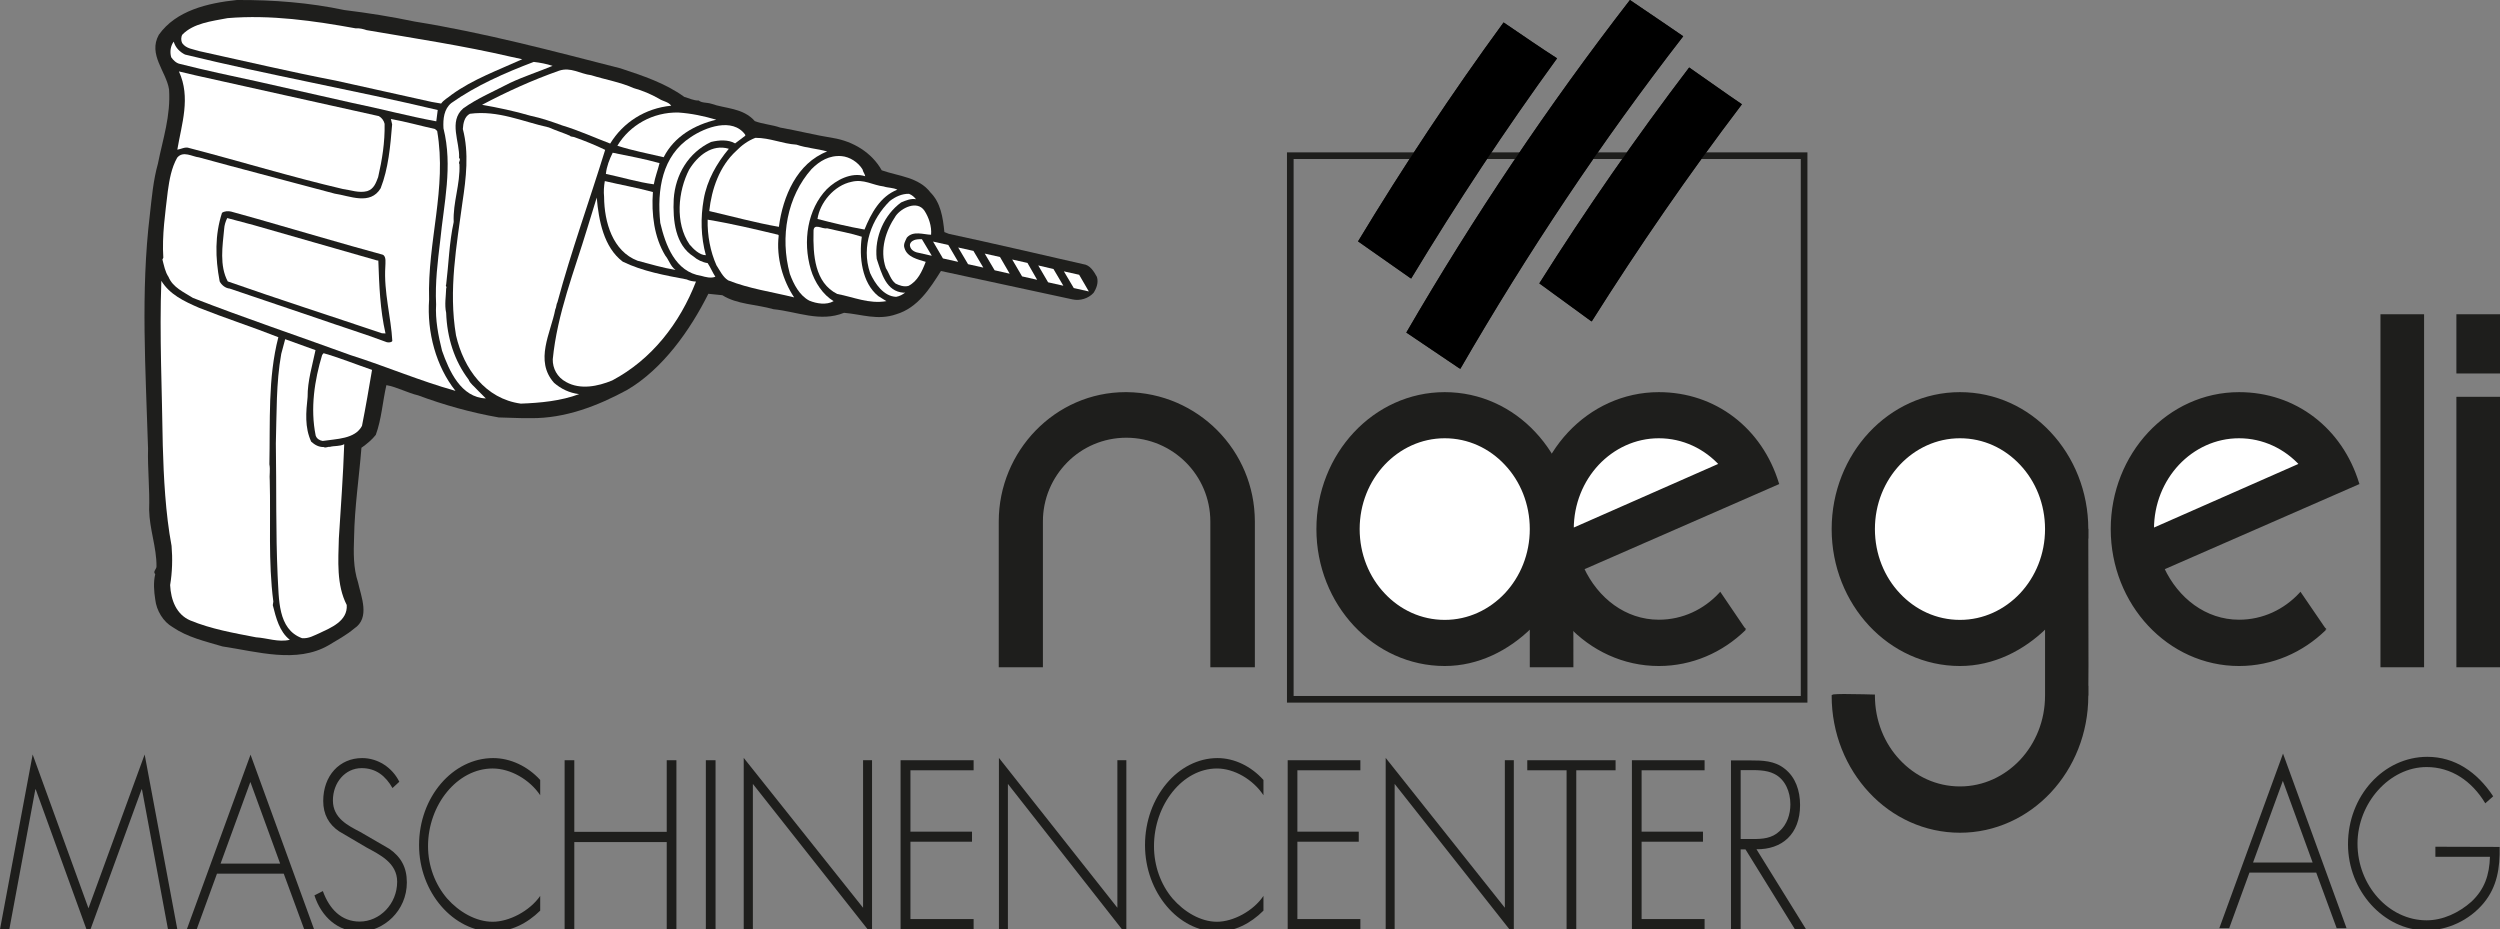 <?xml version="1.0" encoding="UTF-8"?>
<!-- Generator: Adobe Illustrator 25.4.4, SVG Export Plug-In . SVG Version: 6.00 Build 0)  -->
<svg xmlns="http://www.w3.org/2000/svg" xmlns:xlink="http://www.w3.org/1999/xlink" version="1.0" id="Ebene_1" x="0px" y="0px" viewBox="0 0 1393 517.7" style="enable-background:new 0 0 1393 517.7;" xml:space="preserve">
<rect x="0" y="0" width="1393" height="517.7" fill="#808080" stroke="none"/>
<style type="text/css">
	.st0{fill:#1E1E1C;}
	.st1{fill-rule:evenodd;clip-rule:evenodd;fill:#1E1E1C;}
	.st2{fill-rule:evenodd;clip-rule:evenodd;fill:#FFFFFF;}
	.st3{fill:#FFFFFF;}
</style>
<polygon class="st0" points="93.6,517.8 98.8,517.8 80.6,420.4 49.3,506.1 18.2,420.4 0,517.8 5.2,517.8 19.7,439.8 19.9,439.8   49.3,520.9 78.9,439.8 79.1,439.8 "></polygon>
<path class="st1" d="M158.1,486.8l11.4,31h5.5l-35.4-97.3l-35.5,97.3h5.5l11.3-31H158.1z M156.1,481.2h-33.2l16.6-45.5L156.1,481.2z  "></path>
<g>
	<path class="st0" d="M222.5,435.6c-4-8.1-12.1-13.2-20.7-13.2c-12.7,0-21.7,9.9-21.7,23.9c0,7.5,3.1,13,8.8,16.9l15.3,9   c7.3,4,17.1,8.5,17.1,19.1c0,12.5-9.8,22.2-20.9,22.2c-10.2,0-16.9-7-20.5-17l-4.7,2.4c3.9,12.1,13.2,20.2,25,20.2   c13.7,0,26.5-11.7,26.5-27.4c0-8.5-3.3-14.2-9.7-18.7l-16.2-9.4c-6.9-3.6-15.3-7.7-15.3-17.6s6.8-18,16-18c8,0,13.4,4.4,17.2,11.1   L222.5,435.6z"></path>
	<path class="st1" d="M301,434.6c-7-7.7-16.7-12.2-26.2-12.2c-22.5,0-41.3,21.7-41.3,48.5c0,26.4,19.2,48.2,41.2,48.2   c9.8,0,18.9-4.4,26.3-11.7v-8.2c-5.9,8.5-17.4,14.4-26.5,14.4c-9.3,0-18.8-5.5-25.4-13c-6.6-7.7-10.6-18.1-10.6-29.1   c0-23.1,16.3-43.3,36-43.3c9.8,0,20.5,6,26.5,14.9V434.6z"></path>
	<polygon class="st0" points="320,463.5 320,423.6 314.6,423.6 314.6,517.8 320,517.8 320,469.2 371.5,469.2 371.5,517.8    376.9,517.8 376.9,423.6 371.5,423.6 371.5,463.5  "></polygon>
	<rect x="393.3" y="423.6" class="st0" width="5.4" height="94.2"></rect>
	<polygon class="st0" points="485.9,423.6 480.9,423.6 480.9,505.8 414.4,422.3 414.4,517.8 419.5,517.8 419.5,436.8 485.9,520.9     "></polygon>
	<polygon class="st0" points="542.5,429.2 542.5,423.6 501.8,423.6 501.8,517.7 542.5,517.7 542.5,512.1 507.3,512.1 507.3,469    541.6,469 541.6,463.4 507.3,463.4 507.3,429.2  "></polygon>
	<polygon class="st0" points="627.6,423.6 622.6,423.6 622.6,505.8 556.6,422.3 556.6,517.8 561.6,517.8 561.6,436.8 627.6,520.9     "></polygon>
	<path class="st1" d="M704,434.6c-6.9-7.7-16.3-12.2-25.6-12.2c-21.9,0-40.4,21.7-40.4,48.5c0,26.4,18.7,48.2,40.3,48.2   c9.5,0,18.4-4.4,25.7-11.7v-8.2c-5.7,8.5-17,14.4-25.9,14.4c-9.1,0-18.3-5.5-24.8-13c-6.5-7.7-10.3-18.1-10.3-29.1   c0-23.1,15.9-43.3,35.1-43.3c9.5,0,20,6,25.9,14.9V434.6z"></path>
	<polygon class="st0" points="758,429.2 758,423.6 717.5,423.6 717.5,517.7 758,517.7 758,512.1 722.9,512.1 722.9,469 757.1,469    757.1,463.4 722.9,463.4 722.9,429.2  "></polygon>
	<polygon class="st0" points="843.5,423.6 838.5,423.6 838.5,505.8 772.1,422.3 772.1,517.8 777.1,517.8 777.1,436.8 843.5,520.9     "></polygon>
	<polygon class="st0" points="878.3,429.2 900.2,429.2 900.2,423.6 851,423.6 851,429.2 872.9,429.2 872.9,517.7 878.3,517.7  "></polygon>
	<polygon class="st0" points="949.8,429.2 949.8,423.6 909.3,423.6 909.3,517.7 949.8,517.7 949.8,512.1 914.7,512.1 914.7,469    948.9,469 948.9,463.4 914.7,463.4 914.7,429.2  "></polygon>
	<path class="st1" d="M978.7,473.2c14.1,0.2,24.3-8.3,24.3-24.6c0-8-2.5-15.5-8.5-20.2c-5.7-4.6-12.5-4.7-19.3-4.7h-10.7v94.2h5.4   v-44.6h2.7l27.6,44.6h6.2L978.7,473.2z M969.9,467.5v-38.4h3.5c4.9,0,10.7-0.2,15.2,2.1c6.1,3,9,10,9,17c0,5.6-1.9,11.2-6,14.9   c-4.3,4.1-9.6,4.4-14.8,4.4H969.9z"></path>
	<path class="st1" d="M1290.6,486.2l11.4,31h5.5l-35.4-97.3l-35.5,97.3h5.5l11.3-31H1290.6z M1288.6,480.6h-33.2l16.6-45.5   L1288.6,480.6z"></path>
	<path class="st0" d="M1357,471.8v5.6h30.4c-0.3,10.2-3,18.1-10.3,25c-7,6.2-15.9,10.4-25,10.4c-21.1,0-38.5-19.5-38.5-42.7   c0-22.6,17.8-42.7,38.5-42.7c13.7,0,25.2,7.7,32.7,20.2l4.4-3.9c-8.9-13.5-21.4-22-36.7-22c-24.3,0-44.2,21.7-44.2,48.7   c0,26,20,48,43.5,48c11.9,0,24-5.5,32.1-15.2c7.5-9.1,9.1-19.5,8.9-31.3L1357,471.8L1357,471.8z"></path>
	<path class="st0" d="M1295.5,350.7c-12.6,12.3-29.4,19.8-47.9,19.8c-39.2,0-71-33.9-71-75.7s31.8-75.7,71-75.7   c31.5,0,57.1,20,66.3,50.2l-108.6,47.5c7.9,16.9,23.4,29.2,42.3,29.2c13.4,0,25.5-5.8,34.2-15.2l13.2,19.3L1295.5,350.7z"></path>
	<path class="st0" d="M1295.5,350.7l0.4,0.4c-12.7,12.4-29.7,20-48.3,20c-19.8,0-37.7-8.6-50.6-22.4s-20.9-32.9-20.9-53.9   s8-40.1,20.9-53.9c12.9-13.8,30.8-22.4,50.6-22.4c31.7,0,57.6,20.2,66.9,50.7l0.2,0.5l-109.1,47.7l-0.2-0.6l0.5-0.3   c7.8,16.7,23.1,28.8,41.7,28.8c13.2,0,25.1-5.7,33.7-15l0.5-0.6l13.6,19.9l0.5,0.5l0.4,0.4l-0.4,0.4L1295.5,350.7l-0.4,0.4   l-0.5-0.5l0,0l-13.2-19.4l0.5-0.3l0.4,0.4c-8.8,9.5-21.1,15.4-34.6,15.4c-19.1,0-34.9-12.5-42.8-29.5l-0.3-0.6l109.2-47.8l0.2,0.5   l-0.6,0.2c-9.2-30-34.6-49.8-65.8-49.8c-19.4,0-37,8.4-49.7,22s-20.6,32.4-20.6,53.1s7.9,39.5,20.6,53.1c12.7,13.6,30.3,22,49.7,22   c18.3,0,34.9-7.5,47.5-19.7L1295.5,350.7l-0.4,0.4L1295.5,350.7z"></path>
	<path class="st2" d="M1280.9,259l-81.3,35.8c0-28.3,21.5-51.2,48-51.2c13.5,0,25.8,6,34.5,15.6L1280.9,259z"></path>
	<path class="st0" d="M1280.9,259l0.2,0.5l-82.2,36.2v-0.9c0-14.3,5.4-27.3,14.2-36.6c8.8-9.4,21-15.2,34.4-15.2   c13.7,0,26.1,6.1,35,15.8l1.2,1.3l-2.9-0.5L1280.9,259l0.2,0.5L1280.9,259l0.1-0.6l1.2,0.2l-0.1,0.6l-0.4,0.4   c-8.6-9.5-20.7-15.4-34.1-15.4c-13.1,0-24.9,5.7-33.5,14.8c-8.6,9.2-13.9,21.8-13.9,35.8h-0.6l-0.2-0.5l81.5-35.9h0.2L1280.9,259z"></path>
	<polygon class="st0" points="719,86.7 719,84.9 1007.1,84.9 1007.1,391.5 717.1,391.5 717.1,84.9 719,84.9 719,86.7 720.8,86.7    720.8,387.8 1003.4,387.8 1003.4,88.6 719,88.6 719,86.7 720.8,86.7  "></polygon>
	<path class="st1" d="M876,294.8l0.1,76.4H853v-21.7c-12.6,12.5-29.4,21-48,21c-39.2,0-71-33.9-71-75.7s31.8-75.7,71-75.7   S876,253,876,294.8C876,306.8,876,294.8,876,294.8"></path>
	<path class="st0" d="M876,294.8h0.6l0.1,77h-24.3v-22.3h0.6l0.4,0.4c-12.7,12.5-29.6,21.2-48.4,21.2c-19.8,0-37.7-8.6-50.6-22.4   s-20.9-32.9-20.9-53.9c0-21.1,8-40.1,20.9-53.9c12.9-13.8,30.8-22.4,50.6-22.4c19.8,0,37.7,8.5,50.6,22.4   c12.9,13.8,20.9,32.9,20.9,53.9v5.3l-0.2,0.4l-0.4,0.2l-0.4-0.2l-0.2-0.4v-5.3h1.2L876,294.8l0.6,0v5.3l-0.2,0.4l-0.4,0.2l-0.4-0.2   l-0.2-0.4c0,0,0-1.3,0-5.3c0-20.7-7.9-39.5-20.6-53.1s-30.3-22-49.7-22c-19.4,0-37,8.4-49.7,22s-20.6,32.4-20.6,53.1   c0,20.8,7.9,39.5,20.6,53.1s30.3,22,49.7,22c18.4,0,35-8.5,47.5-20.9l1-1v22.6h21.9l-0.1-75.8h1.2L876,294.8L876,294.8z"></path>
	<path class="st3" d="M757,294.8c0-28.3,21.5-51.2,48-51.2s48,22.9,48,51.2S831.5,346,805,346C778.5,346.1,757,323.1,757,294.8"></path>
	<path class="st0" d="M757,294.8h-0.6c0-14.3,5.4-27.3,14.2-36.6c8.8-9.4,21-15.2,34.4-15.2s25.6,5.8,34.4,15.2s14.2,22.3,14.2,36.6   s-5.4,27.3-14.2,36.6c-8.8,9.4-21,15.2-34.4,15.2s-25.6-5.8-34.4-15.2c-8.8-9.4-14.2-22.3-14.2-36.6L757,294.8l0.6,0   c0,14,5.3,26.7,13.9,35.8c8.6,9.2,20.4,14.8,33.5,14.8s24.9-5.7,33.5-14.8c8.6-9.2,13.9-21.8,13.9-35.8s-5.3-26.7-13.9-35.8   c-8.6-9.2-20.4-14.8-33.5-14.8s-24.9,5.7-33.5,14.8c-8.6,9.2-13.9,21.8-13.9,35.8L757,294.8L757,294.8z"></path>
	<path class="st0" d="M972.2,350.7c-12.6,12.3-29.4,19.8-47.9,19.8c-39.2,0-71-33.9-71-75.7s31.8-75.7,71-75.7   c31.5,0,57.1,20,66.3,50.2L882,316.8c7.9,16.9,23.4,29.2,42.3,29.2c13.4,0,25.5-5.8,34.2-15.2l13.2,19.3L972.2,350.7z"></path>
	<path class="st0" d="M972.2,350.7l0.4,0.4c-12.7,12.4-29.7,20-48.3,20c-19.8,0-37.7-8.6-50.6-22.4s-20.9-32.9-20.9-53.9   s8-40.1,20.9-53.9c12.9-13.8,30.8-22.4,50.6-22.4c31.7,0,57.6,20.2,66.9,50.7l0.2,0.5l-109.1,47.7l-0.2-0.6l0.5-0.3   c7.8,16.7,23.1,28.8,41.7,28.8c13.2,0,25.1-5.7,33.7-15l0.5-0.6l13.5,19.9l0.5,0.5l0.4,0.4l-0.4,0.4L972.2,350.7l-0.4,0.4l-0.5-0.5   l0,0l-13.2-19.4l0.5-0.3l0.4,0.4c-8.8,9.5-21.1,15.4-34.6,15.4c-19.1,0-34.9-12.5-42.8-29.5l-0.3-0.6l109.2-47.8l0.2,0.5l-0.6,0.2   c-9.2-30-34.5-49.8-65.8-49.8c-19.4,0-37,8.4-49.7,22S854,274.1,854,294.8s7.9,39.5,20.6,53.1c12.7,13.6,30.3,22,49.7,22   c18.3,0,34.9-7.5,47.5-19.7L972.2,350.7l-0.4,0.4L972.2,350.7z"></path>
	<path class="st2" d="M957.6,259l-81.3,35.8c0-28.3,21.5-51.2,48.1-51.2c13.5,0,25.8,6,34.5,15.6L957.6,259z"></path>
	<path class="st0" d="M957.6,259l0.2,0.5l-82.2,36.2v-0.9c0-14.3,5.4-27.3,14.2-36.6c8.8-9.4,21-15.2,34.4-15.2   c13.7,0,26.1,6.1,35,15.8l1.2,1.3l-2.9-0.5L957.6,259l0.2,0.5L957.6,259l0.1-0.6l1.2,0.2l-0.1,0.6l-0.4,0.4   c-8.6-9.5-20.7-15.4-34.1-15.4c-13.1,0-24.9,5.7-33.5,14.8c-8.6,9.2-13.9,21.8-13.9,35.8h-0.6l-0.2-0.5l81.5-35.9h0.2L957.6,259z"></path>
	<path class="st0" d="M580.7,371.2v-80.6c0-26.1,21.2-47.3,47.2-47.3c26.1,0,47.3,21.2,47.3,47.3v80.6h23.6v-80.6   c0-39.2-31.6-71.1-70.8-71.5c-39.2-0.3-70.8,32.2-70.8,71.5v80.6H580.7z"></path>
	<path class="st0" d="M580.7,371.2h-0.6v-80.6c0-26.4,21.4-47.9,47.7-47.9h0.1l0,0c26.4,0,47.9,21.5,47.9,47.9v80h22.4v-80   c0-38.9-31.3-70.5-70.2-70.9h-0.6c-19.3,0-36.7,8-49.2,20.9c-12.6,12.9-20.3,30.6-20.3,49.9v80h23v0.7h-0.6H580.7v0.6h-24.2v-81.2   c0-39.3,31.5-72.1,70.7-72.1h0.6c39.6,0.4,71.4,32.5,71.4,72.1v81.2h-24.8v-81.2c0-25.8-20.9-46.6-46.7-46.7v-0.6v0.6h-0.1   c-12.8,0-24.5,5.2-32.9,13.7s-13.6,20.1-13.6,33v81.2h-0.6v-0.6H580.7z"></path>
	<path class="st1" d="M1140.1,371.2v-21.7c-12.7,12.5-29.4,21-48,21c-39.2,0-71-33.9-71-75.7s31.8-75.7,71-75.7s71,33.9,71,75.7   c0,12,0,0,0,0l0.1,76.4l-0.1,16.5c0,0,0-12,0,0c0,41.8-31.8,75.7-71,75.7s-71-33.9-71-75.7c0.9-0.7,22.9,0,22.9,0   c0,28.3,21.5,51.2,48,51.2s48-22.9,48-51.2C1140.2,359.3,1140.1,371.2,1140.1,371.2"></path>
	<path class="st0" d="M1140.1,371.2h-0.6v-21.7h0.6l0.4,0.4c-12.7,12.5-29.6,21.2-48.4,21.2c-19.8,0-37.7-8.6-50.6-22.4   s-20.9-32.9-20.9-53.9s8-40.1,20.9-53.9c12.9-13.8,30.8-22.4,50.6-22.4s37.7,8.5,50.6,22.4c12.9,13.8,20.9,32.9,20.9,53.9v5.3   l-0.2,0.4l-0.4,0.2l-0.4-0.2l-0.2-0.4v-5.3h1.2l0.1,76.4l-0.1,16.5h-1.2v-5.3l0.2-0.4l0.4-0.2l0.4,0.2l0.2,0.4v5.3   c0,21-8,40.1-20.9,53.9s-30.9,22.4-50.6,22.4s-37.7-8.5-50.6-22.4c-12.9-13.8-20.9-32.9-20.9-53.9v-0.3l0.2-0.2l0.9-0.3   c1.1-0.1,3.2-0.2,5.8-0.2c6.8,0,16.6,0.3,16.6,0.3h0.6v0.6c0,14,5.3,26.7,13.9,35.8c8.6,9.2,20.4,14.8,33.5,14.8   s24.9-5.7,33.5-14.8c8.6-9.2,13.9-21.8,13.9-35.8c0-7.7,0-12.4,0-15.2c0-1.4,0-2.3,0-2.9v-0.6v-0.1h0.1h-0.1l0,0h0.1h-0.1l0.5-0.1   l-0.5,0.1v-0.1l0.5-0.1l-0.5,0.1l0.6-0.1l-0.5,0.3v-0.1l0.6-0.1l-0.5,0.3l0.5-0.3v0.6l-0.5-0.3l0.5-0.3v0.6v-0.6l0.5,0.3l-0.5,0.3   v-0.6l0.5,0.3l-0.5-0.3l0.6,0.1l-0.1,0.2l-0.5-0.3l0.6,0.1l0,0v2.4h-1.2L1140.1,371.2l-0.6,0c0,0,0-0.6,0-1.2v-0.9   c0-0.2,0-0.5,0.1-0.7l0.5-0.3c0.4,0,0.5,0.3,0.5,0.3l0.1,0.2c0,0.4,0.1,4.1,0.1,19c0,14.3-5.4,27.3-14.2,36.6   c-8.8,9.4-21,15.2-34.4,15.2s-25.6-5.8-34.4-15.2c-8.8-9.4-14.2-22.3-14.2-36.6h0.6v0.6c0,0-9.8-0.3-16.5-0.3c-1.7,0-3.2,0-4.3,0.1   c-0.6,0-1,0.1-1.3,0.1l-0.4,0.1h-0.1l-0.1-0.3l0.2,0.2h-0.1l-0.1-0.3l0.2,0.2l-0.4-0.5h0.6c0,20.7,7.9,39.5,20.6,53.1   s30.3,22,49.7,22s37-8.4,49.7-22s20.6-32.4,20.6-53.1c0-4,0-5.3,0-5.3l0.2-0.4l0.4-0.2l0.4,0.2l0.2,0.4v2.7v2.7h-1.2l0.1-16.5   l-0.1-76.4h1.2v5.3l-0.2,0.4l-0.4,0.2l-0.4-0.2l-0.2-0.4c0,0,0-1.3,0-5.3c0-20.7-7.9-39.5-20.6-53.1s-30.3-22-49.7-22   s-37,8.4-49.7,22s-20.6,32.4-20.6,53.1c0,20.8,7.9,39.5,20.6,53.1s30.3,22,49.7,22c18.4,0,35-8.5,47.6-20.9l1-1v23.2h-1.2   L1140.1,371.2z"></path>
	<path class="st3" d="M1044.1,294.8c0-28.3,21.5-51.2,48-51.2s48,22.9,48,51.2s-21.5,51.2-48,51.2   C1065.6,346.1,1044.1,323.1,1044.1,294.8"></path>
	<path class="st0" d="M1044.1,294.8h-0.6c0-14.3,5.4-27.3,14.2-36.6c8.8-9.4,21-15.2,34.4-15.2s25.6,5.8,34.4,15.2   s14.2,22.3,14.2,36.6s-5.4,27.3-14.2,36.6c-8.8,9.4-21,15.2-34.4,15.2s-25.6-5.8-34.4-15.2c-8.8-9.4-14.2-22.3-14.2-36.6   L1044.1,294.8l0.6,0c0,14,5.3,26.7,13.9,35.8c8.6,9.2,20.4,14.8,33.5,14.8s24.9-5.7,33.5-14.8c8.6-9.2,13.9-21.8,13.9-35.8   s-5.3-26.7-13.9-35.8c-8.6-9.2-20.4-14.8-33.5-14.8s-24.9,5.7-33.5,14.8c-8.6,9.2-13.9,21.8-13.9,35.8L1044.1,294.8L1044.1,294.8z"></path>
	<rect x="1327" y="175.7" class="st0" width="23.1" height="195.5"></rect>
	<polygon class="st0" points="1327,175.7 1327,175.1 1350.7,175.1 1350.7,371.8 1326.4,371.8 1326.4,175.1 1327,175.1 1327,175.7    1327.6,175.7 1327.6,370.6 1349.5,370.6 1349.5,176.3 1327,176.3 1327,175.7 1327.6,175.7  "></polygon>
	<rect x="1369.3" y="175.7" class="st0" width="23.1" height="31.9"></rect>
	<polygon class="st0" points="1369.3,175.7 1369.3,175.1 1393,175.1 1393,208.1 1368.7,208.1 1368.7,175.1 1369.3,175.1    1369.3,175.7 1369.9,175.7 1369.9,206.9 1391.8,206.9 1391.8,176.3 1369.3,176.3 1369.3,175.7 1369.9,175.7  "></polygon>
	<rect x="1369.3" y="221.7" class="st0" width="23.1" height="149.5"></rect>
	<polygon class="st0" points="1369.3,221.7 1369.3,221.1 1393,221.1 1393,371.8 1368.7,371.8 1368.7,221.1 1369.3,221.1    1369.3,221.7 1369.9,221.7 1369.9,370.6 1391.8,370.6 1391.8,222.3 1369.3,222.3 1369.3,221.7 1369.9,221.7  "></polygon>
	<path class="st0" d="M970.6,58.1c-29.6,39-57.4,79.3-83.7,121l-0.8-0.5l-28.4-20.7c26.1-41.4,54-81.5,83.5-120.3   C952.6,45.5,961.3,51.8,970.6,58.1"></path>
	<path d="M970.6,58.1c-29.6,39-57.4,79.3-83.7,121l-0.8-0.5l-28.4-20.7c26.1-41.4,54-81.5,83.5-120.3   C952.6,45.5,961.3,51.8,970.6,58.1"></path>
	<path class="st0" d="M812.8,205l-29.2-19.7C821.1,120.7,862.7,58.8,908.2,0c8.4,5.6,29.7,20.2,29.7,20.2   C892.3,79,851.1,140.8,813.7,205.5L812.8,205z"></path>
	<path d="M812.8,205l-29.2-19.7C821.1,120.7,862.7,58.8,908.2,0c8.4,5.6,29.7,20.2,29.7,20.2C892.3,79,851.1,140.8,813.7,205.5   L812.8,205z"></path>
	<path class="st0" d="M867.6,32.5c-28.8,39.6-55.8,80.5-81.3,122.7l-0.8-0.5l-28.8-20.2c25.3-41.9,52.3-82.6,81.1-122   C849.3,20.3,858.1,26.4,867.6,32.5"></path>
	<path d="M867.6,32.5c-28.8,39.6-55.8,80.5-81.3,122.7l-0.8-0.5l-28.8-20.2c25.3-41.9,52.3-82.6,81.1-122   C849.3,20.3,858.1,26.4,867.6,32.5"></path>
	<path class="st0" d="M191.9,5.6C205,7.2,218.2,9.3,231,12c39.1,6.3,76.5,16.3,114.8,26.1c12.3,4.1,24.7,8.1,35.5,15.9   c2.6,0.7,5.2,2.1,8,2c1.9,1.5,4.5,1,7,1.8c7.8,2.8,17.7,2.2,24.3,9.7c4.5,1.7,9.7,2,14.2,3.6c9.7,1.7,19.4,4.2,29.4,5.8   c11,1.8,21.5,8,27.1,18c9.4,3.3,20.7,3.8,27.2,12.4c5.6,5.6,6.9,13.8,7.7,22l2.5,1c25.1,5.4,49.9,11.2,74.9,16.9   c3.8,0.4,6,4.2,7.6,7.1c1,3.2-0.3,6.5-1.9,8.9c-2.8,3.1-7.6,4.6-11.8,3.6L524.3,151c-6.2,9.8-12.9,20.5-24.9,24.1   c-10.3,3.6-19.3,0-29.1-0.8c-13.4,5.4-26.2-0.7-39.3-2c-9.8-2.8-20.2-2.6-28.5-7.8l-7.8-0.8c-10.2,20.4-25.5,42-45.3,53.6   c-16.4,8.9-34.6,15.9-53.6,15.7c-6.6,0.1-11.5-0.3-17.9-0.4c-15.4-2.7-30.7-7-44.9-12.3c-6-1.4-11.6-4.6-17.7-5.7   c-2.1,9.1-2.7,19-5.9,27.7c-2,2.6-5,5.1-8,7.2c-1.3,16.6-3.8,32.8-4.1,49.8c-0.3,8.5-0.5,17,2.2,25.2c1.7,7.9,6.9,19.8-2.1,25.7   c-4.4,3.7-9.4,6.4-14.4,9.4c-17.7,10.2-39.6,3.5-59,0.6c-9.8-2.9-19.5-5.1-27.7-10.7c-5.3-3-9.1-9.2-9.8-15.5   c-0.7-4.6-1.1-9.4,0-14.1c-1.5-1.4,0.8-2.8,0.7-4.3c0.1-10.6-3.9-20.7-4.1-31.5c0.4-11.4-0.9-22.9-0.6-34.1   c-1.3-43.6-4.2-87.2,1-130.3c1.1-9.8,1.9-19.2,4.5-28.5c2.7-13.6,7.2-26.6,6.2-41.4c-1.6-10-11.8-19.4-5.7-30.4   C98,5.9,115.7,1.7,132,0C152.6-0.1,172.5,1.5,191.9,5.6"></path>
	<path class="st3" d="M198.2,15.8c2.1-0.2,4.3,0.4,6.1,1c26.8,4.6,54,8.7,80.2,14.8L291,33c-13.2,6-27.6,11.2-39.4,19.8   c-2,1.7-4.3,2.8-5.8,4.9l-5.2-0.9L187,44.9C161.5,40,136.3,34,111.1,28.5c-3.3-1.1-7.4-1.3-9.6-4.5c-0.7-1.4-0.7-3.4,0.1-4.7   c6.2-6.4,16.4-7.5,25.2-9.2C150.9,8.1,175,11.6,198.2,15.8"></path>
	<path class="st3" d="M103.1,30.4c46.6,11.4,94.5,19.9,140.8,30.9l-0.8,6.3c-15.8-2.9-31.3-7.1-47-10.3l-52.7-11.9   c-14.5-3.1-28.9-6.2-43.2-9.8c-2-0.4-3.7-2.1-4.8-3.7c-0.9-3.1-0.3-6.5,1.4-8.7C97.8,26.7,100.3,29,103.1,30.4"></path>
	<path class="st3" d="M176.9,57.1l34.2,7.6c1.6,0.9,2.8,2.5,3.2,4.3c0.2,10.4-1.4,20.1-3.6,29.7c-1.2,3.1-2.3,6.6-6.1,7.8   c-4.6,1.2-9.1-0.6-13.6-1.2c-28.7-6.7-57-15.4-85.5-22.8c-2.3-0.9-4.5,0.6-6.7,0.9c2.4-14.3,7.6-29.1,0.9-43.6L109,42L176.9,57.1z"></path>
	<path class="st3" d="M307.9,36.7c-7.4,3.1-15.8,5.8-23.7,9.5c-8.8,4.6-18.3,8.6-26.1,14.2c-8.3,7.2-1.8,18.8-2.3,27.6   c1.3,1.2-0.7,2.2,0.2,3.5c0.5,11.3-3.7,21.2-3.2,32.2c-2.5,11.4-2.8,23.4-4.2,34.9c-0.6,0.5,0.6,1.3,0,2.1c-0.1,4.2-1,9.2,0,13.6   c0.5,14,4.6,26.8,12.5,37.2c0.8,2.2,3.2,3.8,4.9,5.8l4.7,4.7c-13.8-0.5-20.4-15.2-24.4-26.6c-2.1-8.3-3.8-17.4-3.3-25.7   c-0.6-12.4,0.9-24,2.3-35.7c2-20.6,7.1-41.3,1.8-62.5c-0.3-5.3,0.3-10.8,4.4-14.1c13.7-9.7,29.8-16.8,45.9-22.9   C301,34.9,304.5,35.6,307.9,36.7"></path>
	<path class="st3" d="M353.1,49.1c5,1.4,9.5,3.3,14.1,5.9c2.2,1.5,5.3,1.7,6.8,3.9c-14.5,1.4-26.8,9.3-34,21.1   c-8.7-3.3-17.4-7.3-26.7-10.1c-5.8-2.1-11.5-4.1-17.7-5.4c-8.8-2.6-18.4-4.6-27-6.1c13.6-7.2,28.1-13.8,42.9-19   c6.5-2.2,11.6,1.7,17.9,2.5C337,44.3,345.8,45.8,353.1,49.1"></path>
	<path class="st3" d="M242.4,71.9l1.2,1.1c5.5,32.2-5.5,61.3-4.5,93.9c-1.3,18.3,3.9,37.3,14.7,50.9c-19.7-5.5-39.1-13.8-58.4-19.9   c-29.3-10.7-58.9-20.6-87.9-31.9c-5-3.2-11.2-5.8-13.6-11.7c-1.9-2.8-2.5-6.3-3.4-9.7l0.5-1c-0.8-12.5,1.1-24.9,2.5-37.1   c0.9-6.4,2-12.9,5.2-18.6c3.3-4.1,8.4-0.6,12.2-0.2l17.3,4.7l58.3,15.5c8.3,1.2,19.8,6.7,25.6-3c4.3-11,5.4-23.3,6.4-35.6l-0.7-3   C226.2,67.8,234.3,70.1,242.4,71.9"></path>
	<path class="st3" d="M317.5,75.6c0.5,0.7,1.7,0.5,2.5,0.8c5.9,2.1,11.6,4.4,17.2,7.1c-8.8,28.5-18.9,56.4-26.6,84.9   c-0.7,1.1-0.5,2.8-1.2,4c-2.5,13.1-11.7,28.5-0.7,40.9c3.9,3.4,8.7,5.7,14,6.3c-10.1,3.8-21.5,4.9-32.5,5.3   c-19.7-2.7-31.8-19.3-36.1-38c-4.3-25.3,0.4-50.4,3.6-74.3c2-13.2,3.7-27.4,0.2-40.7c0.2-3.3,0.9-6.9,3.9-8.5   c15.7-2.1,29.5,4.4,44,7.6C309.9,72.8,313.8,74,317.5,75.6"></path>
	<path class="st3" d="M399.1,66.7c-12.1,2.9-23.4,9.3-29.3,20.9c-8.8-2.1-17.2-3.6-25.8-6.4c6.9-11.5,19.8-18.8,34-18.5   C385.4,63.2,392.3,64.7,399.1,66.7"></path>
	<path class="st3" d="M415.2,75l0.1,0.6l-5.7,4.3c-3.8-2.2-8.9-1.9-13.4-0.8c-12.6,5.9-19.9,18.2-20.8,31.8c-0.6,12,0.9,25.6,11,32   c2,1.8,5,3.3,7.9,3.7c1.6,2.4,2.7,5.2,4.3,7.6c-2.5,1-5.4,0.2-7.9-0.5c-14.5-2.2-19.9-17.2-22.8-29.5c-1.9-18.6,1-37.4,17-47.8   C393,70.9,408.1,65.3,415.2,75"></path>
	<path class="st3" d="M443.8,80.6c5.5,1.9,11.5,2.2,17.1,3.8c-16.8,6.5-24.7,25-26.9,42c-13.2-2.3-26.2-5.9-38.8-8.8   c1.3-12.2,5.7-25,15-33.5c2.9-3,6.5-5.7,10.7-7.3C429.2,76.8,435.8,80.1,443.8,80.6"></path>
	<path class="st3" d="M367.5,90.9c-1,4-2.5,7.8-3.2,11.8c-8.9-1.2-17.7-3.9-26.7-5.8c0.4-4.1,2-8.2,3.8-11.8   C350.1,86.9,359,88.5,367.5,90.9"></path>
	<path class="st3" d="M406.1,82.9c-6.7,8-12.2,17.6-14,28.2c-1.8,10.2-1.6,20.9,1.2,31.1c-3.5,0-7-3.5-9.1-6   c-8.2-12-6.4-29.7-0.2-41.7C388.8,86.7,396.8,80.1,406.1,82.9"></path>
	<path class="st3" d="M480.6,94.4c0.3,1.5,1.3,2.5,1.5,3.8c-7.8-2.5-16.3,2.2-21.4,7.2c-10.7,11.1-13.6,28.9-8.9,44.8   c2.1,7.1,6.8,14.1,12.7,17.6c-4,2.3-9.5,1.4-13.6-0.3c-5.4-2.9-8.6-8.9-10.8-14.9c-5.6-20.7-1.5-43.1,12.1-58.4   c4.5-4.5,9.9-7.8,16.8-7.2C473.4,87.4,478.1,90.3,480.6,94.4"></path>
	<path class="st0" d="M143.5,122c23.2,6.6,46.5,13.6,69.7,19.9c2.2,0.9,1.5,4.7,1.5,6.7c-0.9,14,3.2,28.3,3.9,41.4   c-0.7,1-2.1,0.8-3,0.7c-12.8-4.8-25.8-8.8-38.9-13.4L128,160.8c-2.4-0.2-4.6-2-5.6-4c-2.5-13.2-2.7-25.9,1.3-38.2   c1.3-1,3.5-1.1,5.1-0.7L143.5,122z"></path>
	<path class="st3" d="M363.8,107c-0.9,12.3,0.7,25.2,6.9,35.4c2,2.4,2.9,6,5.7,8c-6.9-1.1-14.3-3.3-21.1-5.1   c-13.9-5.3-18.6-21.4-18.7-35.6c-0.3-2.9-0.1-5.9,0.4-8.8C345.9,103,355,104.6,363.8,107"></path>
	<path class="st3" d="M210,145.1l0.8,0.1c0.5,14.2,1,27.4,4,40.6l-2-0.1c-28.7-9.7-57.4-18.9-85.9-28.9c-4.7-8.8-2.9-19.7-2-29.2   c0.1-2.1,0.8-4.2,1.7-6.1l15,4L210,145.1z"></path>
	<path class="st3" d="M347,145.8c11.1,5.4,23.5,7.6,35.6,9.9c1.7,0.8,3.4,1.1,5.2,1.2c-9,23.2-24.6,43.4-46.7,55.1   c-8,3.3-17.7,5.3-25.6,0.9c-5.1-2.7-7.6-7.7-7.5-12.7c2.5-25.5,12-49,19.3-73.2l5.2-16.9C333.6,122.8,336.4,137.8,347,145.8"></path>
	<path class="st3" d="M492.4,103.9c2.3,0.8,5.3,0.6,7.6,1.8c-9.5,3.7-14.6,13.1-18.3,22.2c-9-1.6-17.4-3.6-26.2-5.9   c1.3-9,9.2-18.7,19-20.7C481.3,99.6,486.3,103.2,492.4,103.9"></path>
	<path class="st3" d="M510.4,111c-2.8-0.5-5.5,0.6-8.3,1.8c-9.2,6.7-15,19-13.6,31.4c2.7,8.1,5.2,18.3,15.1,18.9l0.8-0.1   c-1.3,1-3.1,2.1-5.1,2.4c-7-0.3-11.8-7.4-14.5-13.3c-5.1-15.1,1-30.2,11-40.1c3.1-2.4,6.8-4.1,10.7-4   C508.3,108.7,509.4,109.8,510.4,111"></path>
	<path class="st3" d="M433.6,130.8l0.3,0.4c-1.5,12.4,2.4,25.3,8.6,34.5c-12.5-3.1-25-4.8-36.8-9.5c-3-1.9-4.6-5.5-6.5-8.4   c-3.4-7.6-5.1-16.6-4.9-25.4C407.7,124.6,420.6,127.7,433.6,130.8"></path>
	<path class="st3" d="M515.1,117.4c2.4,3.7,4.1,8.6,3.7,13.4c-4.2-0.1-10-2.4-13.5,1.6c-0.9,1.9-2.1,3.8-1.3,5.9   c1.5,5,7.3,6.2,11.8,7.6c-2,5.3-4.5,10.8-9.6,13.4c-2.5,0.7-5.2-0.3-7.2-1.3c-2.8-2.2-3.5-5.7-5.4-8.6c-3.6-10.3,0-21,5.5-29.1   C502.2,115.9,511,111.4,515.1,117.4"></path>
	<path class="st3" d="M110.9,171.5c14.6,5.8,29.8,10.7,44.2,16.4c-5.9,22.7-4.5,47-5,70.8c0.6,3.1-0.1,6.1,0.2,9.2   c0.6,22.5-0.9,45,2,67.3l-0.3,2c1.8,7.1,3.7,14.8,9.5,19.3c-6.5,1.5-12.5-1-18.9-1.4c-12.4-2.4-25-4.6-36.6-9.4   c-7.7-3.3-10.8-11.3-11.2-19.7c1.2-7.1,1.4-14.8,0.8-21.8c-3.4-18.2-4.4-38.3-4.9-56c-0.4-30.2-1.9-61.4-0.8-91.7   C94.6,164.1,102.4,167.8,110.9,171.5"></path>
	<path class="st3" d="M480.2,131.9c-1.6,11.2,0,25.7,9.2,33.1l4.5,2.8c-9.7,1.7-18.3-2.3-27.4-4c-12.6-6.3-13.5-21.8-13.2-34.7   c-0.2-5.3,5-1.2,7.5-1.9C467.4,128.8,474,129.9,480.2,131.9"></path>
	<path class="st3" d="M519.2,142.5c0,0,0.1,0.1-8.5-1.9c-2.2-0.7-3.5-2-3.7-3.9c0-0.9,0.4-1.5,0.9-2c0.5-0.4,1.6-1.6,5.8-1.4   L519.2,142.5"></path>
	<path class="st3" d="M175.8,195.1c-1.7,8.3-4.5,17.3-4.4,26.1c-0.9,8.4-1.7,16.9,2,24.9c2,1.8,4.3,3.1,7.1,3   c0.7,0.7,2.1-0.3,3.3-0.1c2.5-0.7,5.6-0.2,8-1.5c-0.6,17.7-1.9,35.1-3,52.6c-0.3,12.3-1.4,25.7,4.4,37c0.6,9-8.9,12.7-15.2,15.7   c-3.1,1.3-5.9,3.1-9.7,2.8c-13.7-5-12.8-22-13.6-34.8c-1.1-24.6-0.6-48.5-1-73.7c0.5-17,0.1-33.7,3-49.9l2.2-8.2L175.8,195.1z"></path>
	<path class="st3" d="M207.3,206.1c-1.8,10.6-3.5,20.6-5.6,31.2c-3.9,7.4-14.3,7.2-21.9,8.4c-1.7-0.3-3.3-1.2-3.9-3   c-3.1-15.2-0.6-31,3.6-44.9l0.8-1C189.4,199.4,198.5,203.1,207.3,206.1"></path>
	<polygon class="st3" points="519.9,134.6 528.4,136.5 533.9,145.9 525.4,144  "></polygon>
	<polygon class="st3" points="533.9,137.9 542.4,139.8 547.9,149.1 539.4,147.2  "></polygon>
	<polygon class="st3" points="548.7,141.3 557.2,143.2 562.6,152.5 554.2,150.6  "></polygon>
	<polygon class="st3" points="564,144.6 572.5,146.5 577.9,155.9 569.5,154  "></polygon>
	<polygon class="st3" points="578.5,147.9 587,149.9 592.5,159.2 584,157.3  "></polygon>
	<polygon class="st3" points="592.8,151.2 601.3,153.1 606.7,162.4 598.3,160.5  "></polygon>
</g>
</svg>
